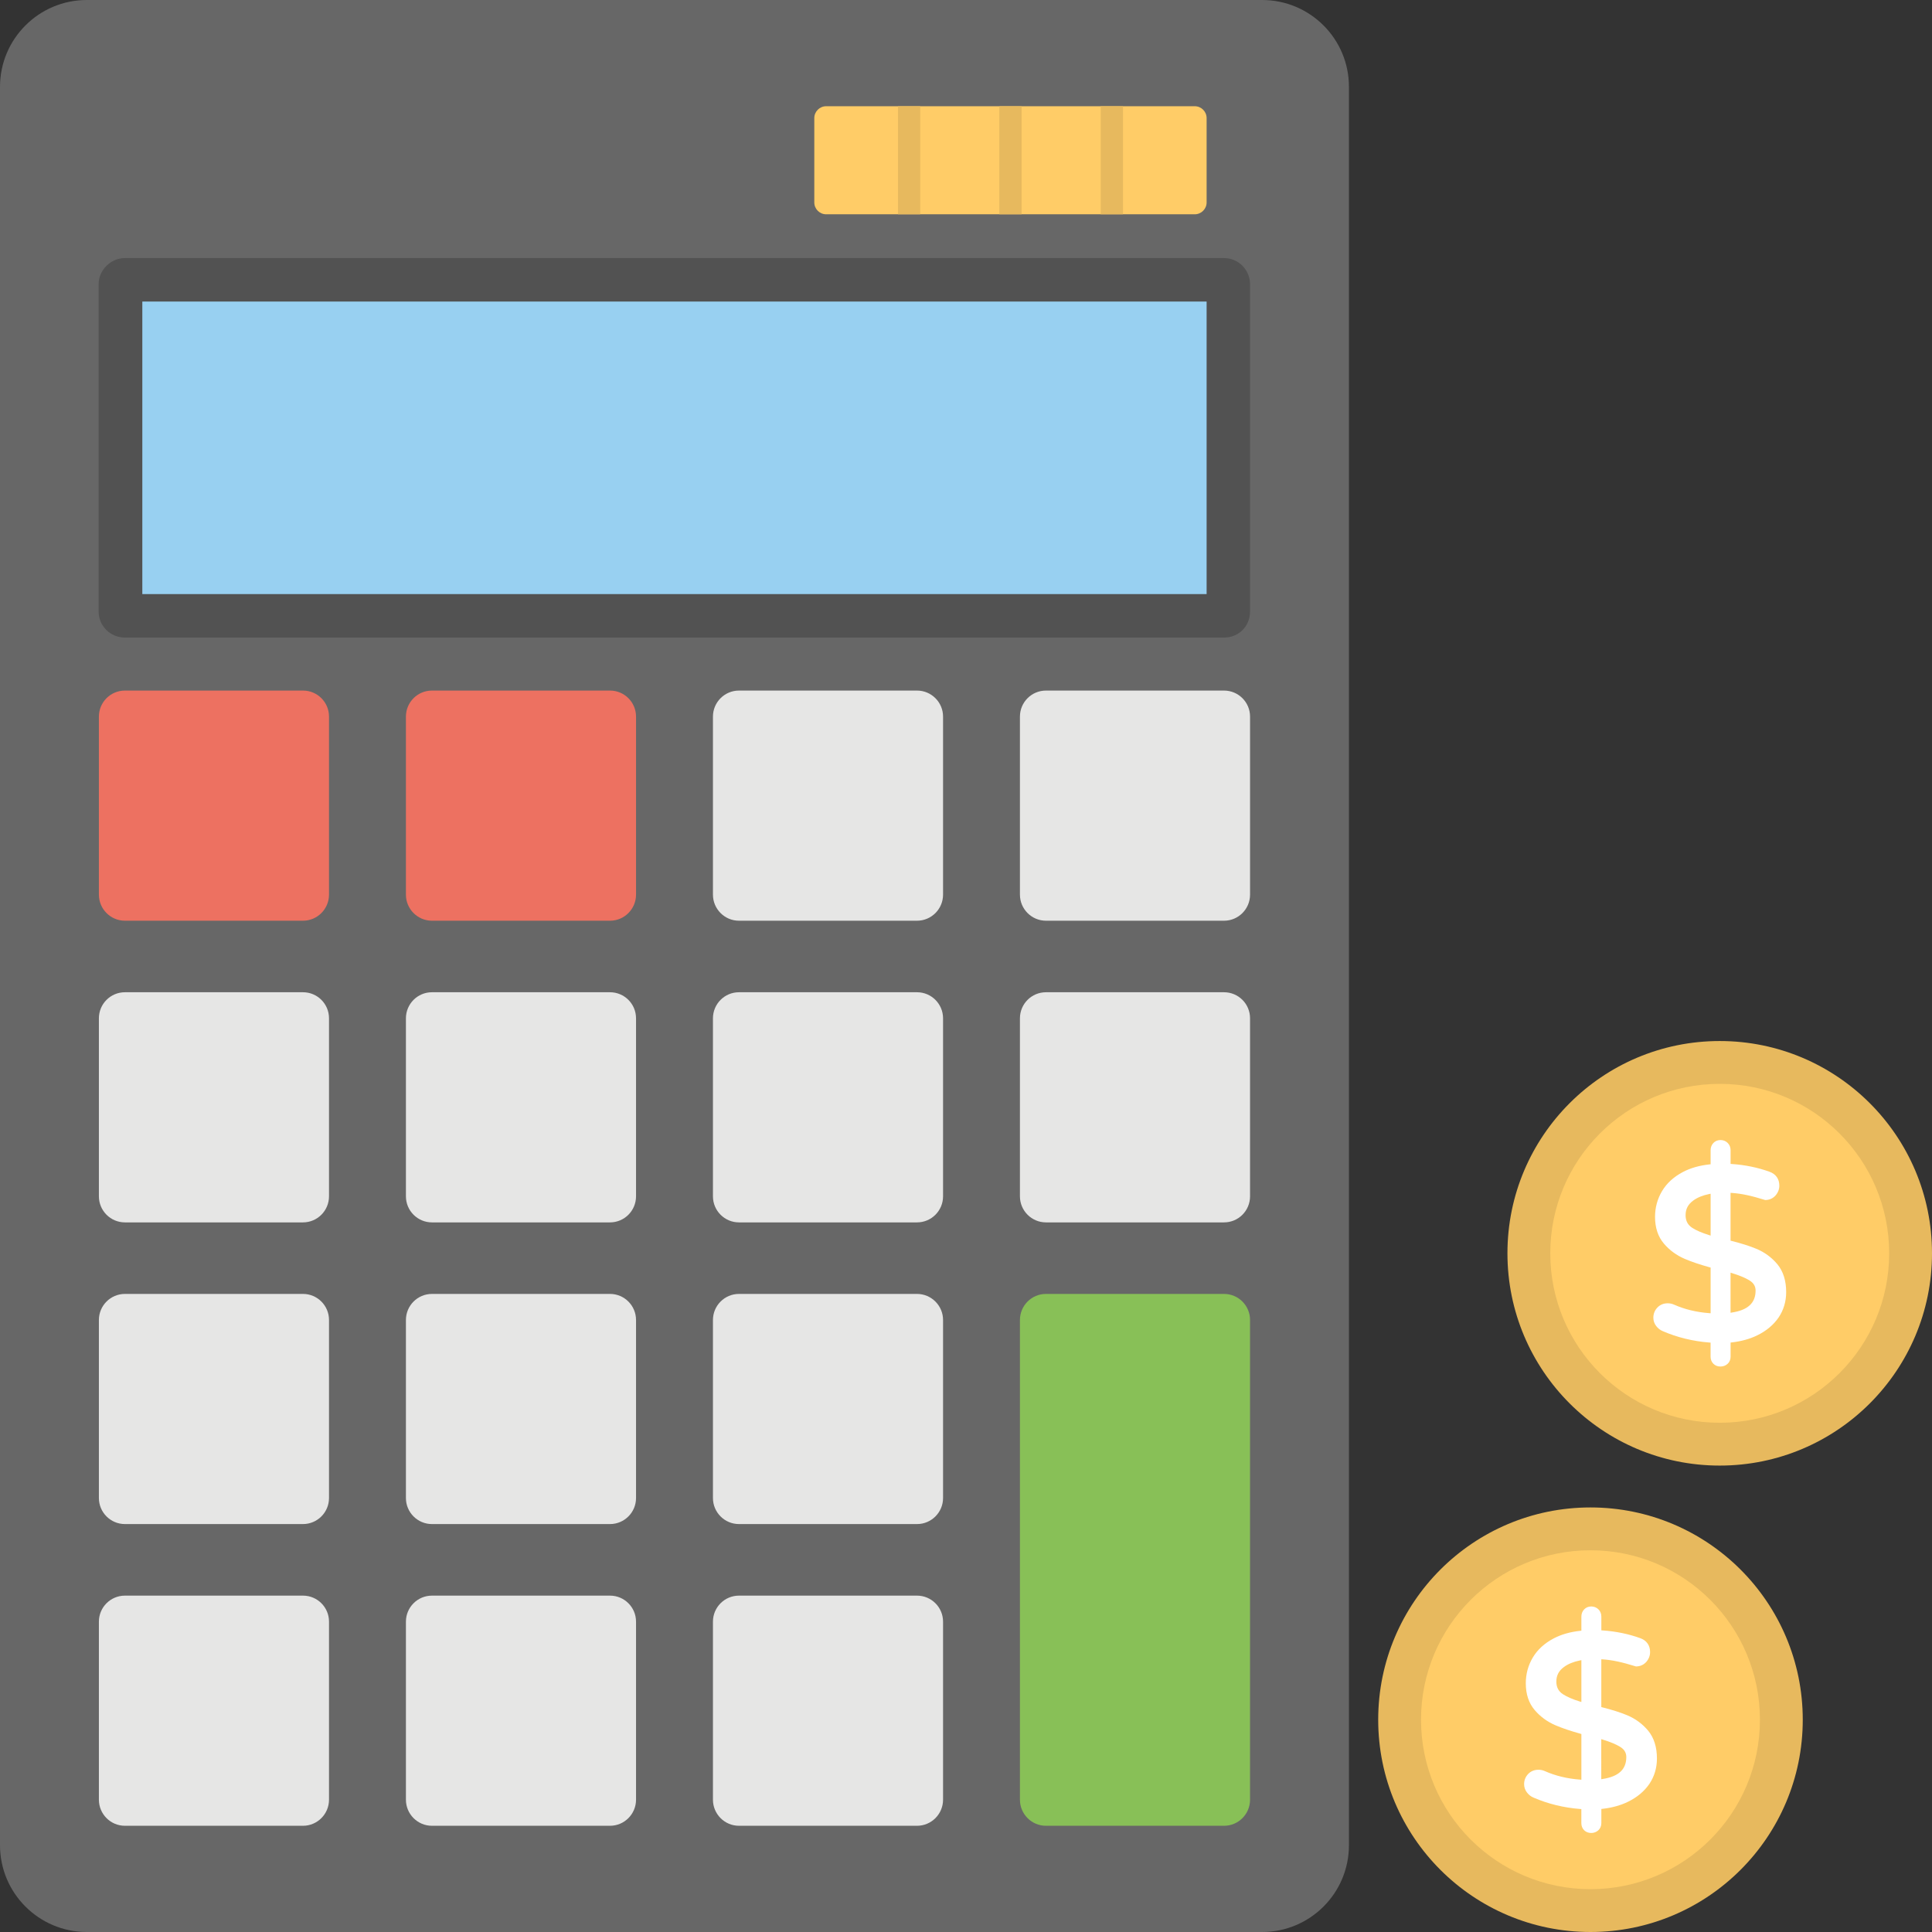 <svg xmlns="http://www.w3.org/2000/svg" xmlns:xlink="http://www.w3.org/1999/xlink" id="Layer_1" x="0px" y="0px" viewBox="0 0 48 48" xml:space="preserve">
<rect x="0" y="0" width="48" height="48" fill="#333333" stroke="none"/>
<g id="XMLID_3966_">
	<g id="XMLID_4002_">
		<g id="XMLID_4010_">
			<g id="XMLID_4011_">
				<circle id="XMLID_4017_" fill="#E7B95E" cx="42.726" cy="31.138" r="5.274"></circle>
				<circle id="XMLID_4016_" fill="#FFCC67" cx="42.726" cy="31.138" r="4.21"></circle>
				<path id="XMLID_4012_" fill="#FFFFFF" d="M42.744,33.951c-0.07,0-0.131-0.024-0.176-0.069c-0.045-0.045-0.069-0.106-0.069-0.176      v-0.349l-0.029-0.002c-0.411-0.032-0.801-0.128-1.159-0.283c-0.063-0.026-0.119-0.069-0.163-0.127      c-0.047-0.061-0.071-0.131-0.071-0.208c0-0.096,0.035-0.183,0.1-0.251c0.068-0.071,0.154-0.106,0.257-0.106      c0.056,0,0.109,0.011,0.159,0.034c0.261,0.116,0.554,0.187,0.873,0.211l0.034,0.003v-1.136l-0.023-0.006      c-0.242-0.067-0.45-0.137-0.618-0.209c-0.204-0.087-0.378-0.214-0.518-0.378c-0.147-0.171-0.222-0.395-0.222-0.666      c0-0.232,0.059-0.447,0.175-0.642c0.116-0.194,0.29-0.353,0.516-0.472c0.187-0.099,0.41-0.163,0.662-0.19l0.028-0.003v-0.351      c0-0.068,0.023-0.128,0.066-0.175c0.045-0.049,0.107-0.076,0.179-0.076c0.07,0,0.132,0.025,0.179,0.072      c0.047,0.046,0.072,0.108,0.072,0.179v0.342l0.029,0.002c0.334,0.023,0.651,0.088,0.941,0.194      c0.155,0.056,0.241,0.178,0.241,0.344c0,0.09-0.033,0.174-0.094,0.244c-0.066,0.074-0.155,0.113-0.257,0.113      c-0.353-0.109-0.585-0.159-0.827-0.176l-0.034-0.002v1.188l0.024,0.006c0.243,0.061,0.449,0.126,0.617,0.196      c0.204,0.085,0.38,0.214,0.521,0.382c0.146,0.176,0.22,0.409,0.22,0.694c0,0.234-0.064,0.447-0.189,0.632      c-0.126,0.183-0.303,0.331-0.527,0.441c-0.185,0.091-0.399,0.15-0.637,0.177l-0.028,0.003v0.351      c0,0.072-0.026,0.134-0.075,0.179C42.872,33.929,42.812,33.951,42.744,33.951z M42.995,32.615l0.036-0.006      c0.394-0.06,0.586-0.238,0.586-0.543c0-0.112-0.05-0.194-0.159-0.259c-0.101-0.061-0.243-0.12-0.422-0.175l-0.041-0.013V32.615z       M42.461,29.666c-0.158,0.032-0.291,0.086-0.395,0.163c-0.128,0.094-0.188,0.21-0.188,0.362c0,0.14,0.054,0.242,0.165,0.314      c0.101,0.065,0.241,0.126,0.416,0.18l0.041,0.013v-1.04L42.461,29.666z"></path>
			</g>
		</g>
	</g>
	<g id="XMLID_3975_">
		<g id="XMLID_3979_">
			<g id="XMLID_4003_">
				<circle id="XMLID_4009_" fill="#E7B95E" cx="39.515" cy="42.726" r="5.274"></circle>
				<circle id="XMLID_4008_" fill="#FFCC67" cx="39.515" cy="42.726" r="4.21"></circle>
				<path id="XMLID_4004_" fill="#FFFFFF" d="M39.533,45.54c-0.07,0-0.131-0.024-0.176-0.069c-0.045-0.045-0.069-0.106-0.069-0.176      v-0.349l-0.029-0.002c-0.411-0.032-0.801-0.128-1.159-0.283c-0.063-0.026-0.119-0.069-0.163-0.127      c-0.047-0.061-0.071-0.131-0.071-0.208c0-0.096,0.035-0.183,0.1-0.251c0.068-0.071,0.154-0.106,0.257-0.106      c0.056,0,0.109,0.011,0.159,0.034c0.261,0.116,0.554,0.187,0.873,0.211l0.034,0.003V43.08l-0.023-0.006      c-0.242-0.067-0.45-0.137-0.618-0.209c-0.204-0.087-0.378-0.214-0.518-0.378c-0.147-0.171-0.222-0.395-0.222-0.666      c0-0.232,0.059-0.447,0.175-0.642c0.116-0.194,0.29-0.353,0.516-0.472c0.187-0.099,0.41-0.163,0.662-0.19l0.028-0.003v-0.351      c0-0.068,0.023-0.128,0.066-0.175c0.045-0.049,0.107-0.076,0.179-0.076c0.07,0,0.132,0.025,0.179,0.072      c0.047,0.046,0.072,0.108,0.072,0.179v0.342l0.029,0.002c0.334,0.023,0.651,0.088,0.941,0.194      c0.155,0.056,0.241,0.178,0.241,0.344c0,0.09-0.033,0.174-0.094,0.244c-0.066,0.074-0.155,0.113-0.257,0.113      c-0.353-0.109-0.585-0.159-0.827-0.176l-0.034-0.002v1.188l0.024,0.006c0.243,0.061,0.449,0.126,0.617,0.196      c0.204,0.085,0.38,0.214,0.521,0.382c0.146,0.176,0.22,0.409,0.22,0.694c0,0.234-0.064,0.447-0.189,0.632      c-0.126,0.183-0.303,0.331-0.527,0.441c-0.185,0.091-0.399,0.15-0.637,0.177l-0.028,0.003v0.351      c0,0.072-0.026,0.134-0.075,0.179C39.661,45.517,39.601,45.54,39.533,45.54z M39.783,44.204l0.036-0.006      c0.394-0.06,0.586-0.238,0.586-0.543c0-0.112-0.05-0.194-0.159-0.259c-0.101-0.061-0.243-0.12-0.422-0.175l-0.041-0.013V44.204z       M39.25,41.254c-0.158,0.032-0.291,0.086-0.395,0.163c-0.128,0.094-0.188,0.21-0.188,0.362c0,0.14,0.054,0.242,0.165,0.314      c0.101,0.065,0.241,0.126,0.416,0.18l0.041,0.013v-1.04L39.25,41.254z"></path>
			</g>
		</g>
	</g>
	<g id="XMLID_3919_">
		<g id="XMLID_3949_">
			<path id="XMLID_3994_" fill="#676767" d="M31.357,0h-29.2C0.966,0,0,0.966,0,2.158v43.685C0,47.034,0.966,48,2.157,48h29.2     c1.192,0,2.157-0.966,2.157-2.157V2.158C33.515,0.966,32.549,0,31.357,0z"></path>
			<path id="XMLID_3974_" fill="#525252" d="M31.057,7.059v8.133c0,0.367-0.28,0.648-0.647,0.648H3.097     c-0.345,0-0.647-0.281-0.647-0.648V7.059c0-0.346,0.302-0.647,0.647-0.647H30.41C30.777,6.412,31.057,6.714,31.057,7.059z"></path>
			<rect id="XMLID_3952_" x="3.536" y="7.492" fill="#98D0F1" width="26.442" height="7.268"></rect>
			<g id="XMLID_3960_">
				<path id="XMLID_3962_" fill="#ED7161" d="M7.528,17.157H3.104c-0.358,0-0.647,0.29-0.647,0.647v4.423      c0,0.357,0.29,0.648,0.647,0.648h4.423c0.357,0,0.647-0.291,0.647-0.648v-4.423C8.175,17.447,7.885,17.157,7.528,17.157z"></path>
				<path id="XMLID_3983_" fill="#ED7161" d="M15.155,17.157h-4.423c-0.358,0-0.647,0.29-0.647,0.647v4.423      c0,0.357,0.29,0.648,0.647,0.648h4.423c0.357,0,0.647-0.291,0.647-0.648v-4.423C15.802,17.447,15.513,17.157,15.155,17.157z"></path>
				<path id="XMLID_3984_" fill="#E6E6E5" d="M22.783,17.157h-4.423c-0.358,0-0.647,0.29-0.647,0.647v4.423      c0,0.357,0.29,0.648,0.647,0.648h4.423c0.357,0,0.647-0.291,0.647-0.648v-4.423C23.43,17.447,23.14,17.157,22.783,17.157z"></path>
				<path id="XMLID_3985_" fill="#E6E6E5" d="M30.41,17.157h-4.423c-0.358,0-0.647,0.29-0.647,0.647v4.423      c0,0.357,0.29,0.648,0.647,0.648h4.423c0.358,0,0.647-0.291,0.647-0.648v-4.423C31.058,17.447,30.768,17.157,30.41,17.157z"></path>
				<path id="XMLID_3986_" fill="#E6E6E5" d="M7.528,24.652H3.104c-0.358,0-0.647,0.29-0.647,0.648v4.422      c0,0.358,0.29,0.648,0.647,0.648h4.423c0.357,0,0.647-0.29,0.647-0.648V25.3C8.175,24.942,7.885,24.652,7.528,24.652z"></path>
				<path id="XMLID_3987_" fill="#E6E6E5" d="M15.155,24.652h-4.423c-0.358,0-0.647,0.29-0.647,0.648v4.422      c0,0.358,0.29,0.648,0.647,0.648h4.423c0.357,0,0.647-0.29,0.647-0.648V25.3C15.802,24.942,15.513,24.652,15.155,24.652z"></path>
				<path id="XMLID_3988_" fill="#E6E6E5" d="M22.783,24.652h-4.423c-0.358,0-0.647,0.29-0.647,0.648v4.422      c0,0.358,0.29,0.648,0.647,0.648h4.423c0.357,0,0.647-0.29,0.647-0.648V25.3C23.43,24.942,23.14,24.652,22.783,24.652z"></path>
				<path id="XMLID_3993_" fill="#E6E6E5" d="M30.41,24.652h-4.423c-0.358,0-0.647,0.29-0.647,0.648v4.422      c0,0.358,0.29,0.648,0.647,0.648h4.423c0.358,0,0.647-0.29,0.647-0.648V25.3C31.058,24.942,30.768,24.652,30.41,24.652z"></path>
				<path id="XMLID_3995_" fill="#E6E6E5" d="M7.528,32.147H3.104c-0.358,0-0.647,0.291-0.647,0.648v4.423      c0,0.357,0.29,0.647,0.647,0.647h4.423c0.357,0,0.647-0.29,0.647-0.647v-4.423C8.175,32.438,7.885,32.147,7.528,32.147z"></path>
				<path id="XMLID_3996_" fill="#E6E6E5" d="M15.155,32.147h-4.423c-0.358,0-0.647,0.291-0.647,0.648v4.423      c0,0.357,0.29,0.647,0.647,0.647h4.423c0.357,0,0.647-0.29,0.647-0.647v-4.423C15.802,32.438,15.513,32.147,15.155,32.147z"></path>
				<path id="XMLID_3997_" fill="#E6E6E5" d="M22.783,32.147h-4.423c-0.358,0-0.647,0.291-0.647,0.648v4.423      c0,0.357,0.29,0.647,0.647,0.647h4.423c0.357,0,0.647-0.29,0.647-0.647v-4.423C23.43,32.438,23.14,32.147,22.783,32.147z"></path>
				<path id="XMLID_3998_" fill="#E6E6E5" d="M7.528,39.643H3.104c-0.358,0-0.647,0.29-0.647,0.647v4.423      c0,0.357,0.29,0.648,0.647,0.648h4.423c0.357,0,0.647-0.291,0.647-0.648V40.29C8.175,39.933,7.885,39.643,7.528,39.643z"></path>
				<path id="XMLID_3999_" fill="#E6E6E5" d="M15.155,39.643h-4.423c-0.358,0-0.647,0.29-0.647,0.647v4.423      c0,0.357,0.29,0.648,0.647,0.648h4.423c0.357,0,0.647-0.291,0.647-0.648V40.29C15.802,39.933,15.513,39.643,15.155,39.643z"></path>
				<path id="XMLID_4000_" fill="#E6E6E5" d="M22.783,39.643h-4.423c-0.358,0-0.647,0.29-0.647,0.647v4.423      c0,0.357,0.29,0.648,0.647,0.648h4.423c0.357,0,0.647-0.291,0.647-0.648V40.29C23.43,39.933,23.14,39.643,22.783,39.643z"></path>
				<path id="XMLID_4001_" fill="#88C057" d="M30.41,32.147h-4.423c-0.358,0-0.647,0.291-0.647,0.648v11.918      c0,0.357,0.29,0.648,0.647,0.648h4.423c0.358,0,0.647-0.291,0.647-0.648V32.795C31.058,32.438,30.768,32.147,30.41,32.147z"></path>
			</g>
			<path id="XMLID_3989_" fill="#FFCC67" d="M29.682,2.639h-9.155c-0.163,0-0.296,0.132-0.296,0.296v2.093     c0,0.164,0.132,0.296,0.296,0.296h9.155c0.163,0,0.296-0.132,0.296-0.296V2.935C29.978,2.771,29.846,2.639,29.682,2.639z"></path>
		</g>
		<rect id="XMLID_3965_" x="27.347" y="2.639" fill="#E7B95E" width="0.553" height="2.685"></rect>
		<rect id="XMLID_3964_" x="24.828" y="2.639" fill="#E7B95E" width="0.553" height="2.685"></rect>
		<rect id="XMLID_3963_" x="22.311" y="2.639" fill="#E7B95E" width="0.552" height="2.685"></rect>
	</g>
</g>
</svg>